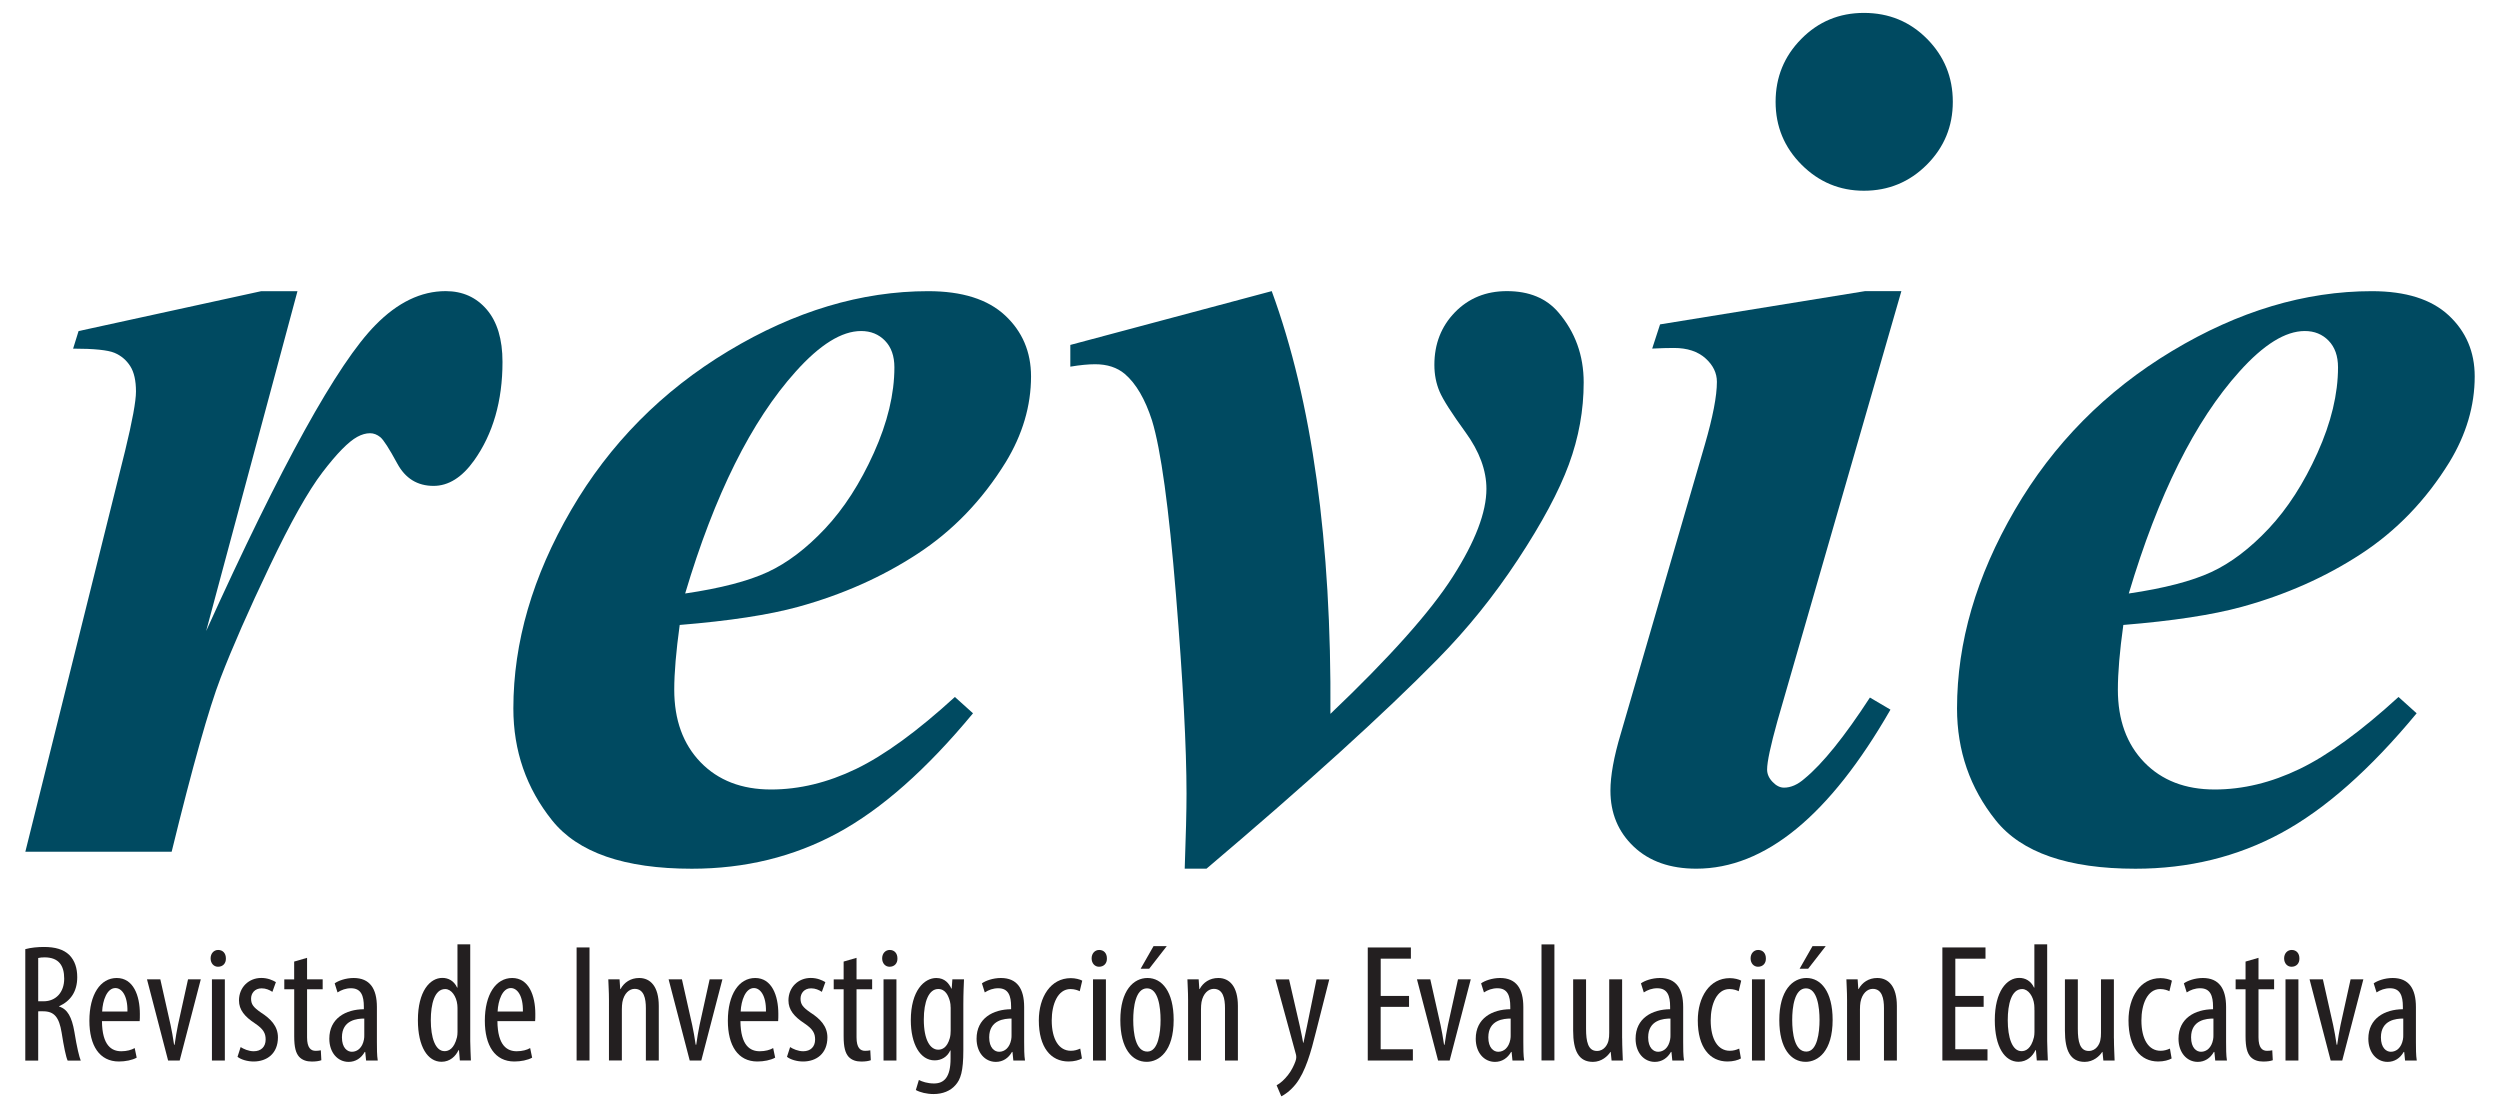 <?xml version="1.0" encoding="utf-8"?>
<!-- Generator: Adobe Illustrator 27.0.1, SVG Export Plug-In . SVG Version: 6.00 Build 0)  -->
<svg version="1.1" id="Layer_1" xmlns="http://www.w3.org/2000/svg" xmlns:xlink="http://www.w3.org/1999/xlink" x="0px" y="0px"
	 viewBox="0 0 526.92 233.05" style="enable-background:new 0 0 526.92 233.05;" xml:space="preserve">
<style type="text/css">
	.st0{fill:#004A61;}
	.st1{fill:#231F20;}
</style>
<g>
	<g>
		<g>
			<path class="st0" d="M62.7,61.36l-19.25,71.64c15.81-34.93,27.7-56.43,35.69-64.5c4.67-4.76,9.6-7.14,14.79-7.14
				c3.57,0,6.46,1.3,8.67,3.89c2.21,2.59,3.31,6.27,3.31,11.03c0,8.24-2,15.17-5.99,20.78c-2.55,3.57-5.4,5.35-8.54,5.35
				c-3.4,0-5.95-1.57-7.65-4.72c-1.7-3.14-2.89-4.99-3.57-5.55c-0.68-0.55-1.4-0.83-2.17-0.83c-0.85,0-1.74,0.25-2.68,0.76
				c-1.87,1.02-4.31,3.51-7.33,7.46c-3.02,3.95-6.74,10.56-11.15,19.82c-4.42,9.26-7.86,17.1-10.33,23.52
				c-2.47,6.42-5.91,18.63-10.32,36.65H5.34l21.03-84.51c1.53-6.29,2.29-10.45,2.29-12.49c0-2.29-0.4-4.08-1.21-5.35
				c-0.81-1.27-1.91-2.21-3.31-2.8c-1.4-0.59-4.31-0.89-8.73-0.89l1.15-3.7l38.5-8.41H62.7z"/>
			<path class="st0" d="M143.26,131.72c-0.76,5.53-1.15,10.07-1.15,13.64c0,6.37,1.85,11.47,5.55,15.3
				c3.7,3.82,8.65,5.74,14.85,5.74c5.95,0,11.92-1.44,17.91-4.33c5.99-2.89,12.94-7.95,20.84-15.17l3.82,3.44
				c-9.77,11.81-19.29,20.23-28.55,25.24c-9.26,5.01-19.5,7.52-30.72,7.52c-14.19,0-24.01-3.4-29.45-10.2
				c-5.44-6.8-8.16-14.66-8.16-23.58c0-13.94,4.06-27.87,12.17-41.81c8.11-13.94,19.16-25.11,33.14-33.52
				c13.98-8.41,28.02-12.62,42.13-12.62c7.14,0,12.53,1.7,16.19,5.1c3.65,3.4,5.48,7.69,5.48,12.87c0,6.2-1.78,12.24-5.35,18.1
				c-4.93,7.99-11.13,14.43-18.61,19.31c-7.48,4.89-15.85,8.6-25.11,11.15C162.04,129.6,153.71,130.87,143.26,131.72z
				 M144.41,125.09c7.48-1.1,13.28-2.61,17.4-4.52c4.12-1.91,8.16-4.97,12.11-9.18c3.95-4.21,7.37-9.52,10.26-15.93
				c2.89-6.42,4.33-12.43,4.33-18.04c0-2.38-0.66-4.25-1.98-5.61c-1.32-1.36-3-2.04-5.04-2.04c-4.08,0-8.67,2.85-13.77,8.54
				C158.38,88.68,150.61,104.27,144.41,125.09z"/>
			<path class="st0" d="M254.29,183.09h-4.59c0.25-6.97,0.38-12.24,0.38-15.81c0-9.69-0.74-23.69-2.23-42
				c-1.49-18.31-3.17-30.53-5.04-36.65c-1.45-4.5-3.36-7.78-5.74-9.82c-1.62-1.36-3.7-2.04-6.25-2.04c-1.45,0-3.19,0.17-5.23,0.51
				V72.7l42.45-11.34c8.5,23.2,12.62,52.9,12.37,89.1c12.49-11.9,21.1-21.54,25.81-28.94c4.72-7.39,7.07-13.55,7.07-18.48
				c0-3.91-1.47-7.88-4.4-11.92c-2.93-4.04-4.76-6.9-5.48-8.6c-0.72-1.7-1.09-3.57-1.09-5.61c0-4.42,1.44-8.11,4.33-11.09
				c2.89-2.97,6.54-4.46,10.96-4.46c4.67,0,8.29,1.49,10.83,4.46c3.57,4.16,5.35,9.09,5.35,14.79c0,5.86-1.04,11.62-3.12,17.27
				c-2.08,5.65-5.65,12.32-10.71,20.01c-5.06,7.69-10.69,14.68-16.89,20.97C291.72,150.42,275.45,165.16,254.29,183.09z"/>
			<path class="st0" d="M400.75,61.36l-26.13,90.63c-1.44,5.18-2.17,8.58-2.17,10.2c0,0.94,0.38,1.81,1.15,2.61
				c0.77,0.81,1.57,1.21,2.42,1.21c1.44,0,2.89-0.64,4.33-1.91c3.82-3.14,8.41-8.84,13.77-17.08l4.33,2.55
				c-12.83,22.35-26.47,33.52-40.92,33.52c-5.52,0-9.92-1.55-13.19-4.65c-3.27-3.1-4.91-7.03-4.91-11.79
				c0-3.14,0.72-7.14,2.17-11.98l17.72-60.93c1.7-5.86,2.55-10.28,2.55-13.26c0-1.87-0.81-3.53-2.42-4.97
				c-1.62-1.44-3.82-2.17-6.63-2.17c-1.27,0-2.8,0.04-4.59,0.13l1.66-5.1l43.21-7.01H400.75z M392.85,2.72
				c5.27,0,9.71,1.83,13.32,5.48c3.61,3.65,5.42,8.07,5.42,13.26c0,5.18-1.83,9.6-5.48,13.26c-3.65,3.65-8.08,5.48-13.26,5.48
				c-5.1,0-9.48-1.83-13.13-5.48c-3.65-3.65-5.48-8.07-5.48-13.26c0-5.18,1.8-9.6,5.42-13.26C383.26,4.55,387.66,2.72,392.85,2.72z"
				/>
			<path class="st0" d="M447.53,131.72c-0.77,5.53-1.15,10.07-1.15,13.64c0,6.37,1.85,11.47,5.55,15.3
				c3.7,3.82,8.65,5.74,14.85,5.74c5.95,0,11.92-1.44,17.91-4.33c5.99-2.89,12.94-7.95,20.84-15.17l3.82,3.44
				c-9.77,11.81-19.29,20.23-28.55,25.24c-9.26,5.01-19.5,7.52-30.72,7.52c-14.19,0-24.01-3.4-29.44-10.2
				c-5.44-6.8-8.16-14.66-8.16-23.58c0-13.94,4.06-27.87,12.17-41.81c8.11-13.94,19.16-25.11,33.14-33.52s28.02-12.62,42.13-12.62
				c7.14,0,12.53,1.7,16.19,5.1c3.65,3.4,5.48,7.69,5.48,12.87c0,6.2-1.78,12.24-5.35,18.1c-4.93,7.99-11.14,14.43-18.61,19.31
				c-7.48,4.89-15.85,8.6-25.11,11.15C466.31,129.6,457.98,130.87,447.53,131.72z M448.68,125.09c7.48-1.1,13.28-2.61,17.4-4.52
				c4.12-1.91,8.16-4.97,12.11-9.18c3.95-4.21,7.37-9.52,10.26-15.93c2.89-6.42,4.33-12.43,4.33-18.04c0-2.38-0.66-4.25-1.98-5.61
				c-1.32-1.36-2.99-2.04-5.03-2.04c-4.08,0-8.67,2.85-13.77,8.54C462.66,88.68,454.88,104.27,448.68,125.09z"/>
		</g>
	</g>
	<g>
		<path class="st1" d="M5.33,200.05c1.17-0.32,2.58-0.46,3.92-0.46c2.37,0,4.14,0.5,5.37,1.7c1.17,1.2,1.66,2.79,1.66,4.67
			c0,3.04-1.41,5.02-3.82,6.12v0.07c1.77,0.53,2.69,2.23,3.22,5.34c0.53,3.29,1.03,5.3,1.34,6.05h-2.76
			c-0.35-0.71-0.81-2.97-1.27-5.9c-0.53-3.25-1.56-4.49-3.89-4.49H8.05v10.39H5.33V200.05z M8.05,211.04h1.13
			c2.62,0,4.35-1.91,4.35-4.77c0-2.76-1.13-4.45-4.07-4.49c-0.53,0-1.06,0.04-1.41,0.14V211.04z"/>
		<path class="st1" d="M21.49,215.21c0.04,5.23,2.09,6.36,4.07,6.36c1.17,0,2.16-0.28,2.83-0.67l0.42,2.02
			c-0.95,0.53-2.4,0.81-3.75,0.81c-4.1,0-6.22-3.36-6.22-8.59c0-5.55,2.33-9.01,5.76-9.01c3.5,0,4.88,3.68,4.88,7.57
			c0,0.64,0,1.1-0.04,1.52H21.49z M26.86,213.2c0.07-3.43-1.24-4.95-2.54-4.95c-1.77,0-2.69,2.62-2.79,4.95H26.86z"/>
		<path class="st1" d="M33.79,206.41l2.16,9.62c0.25,1.17,0.53,2.69,0.74,4.17h0.11c0.18-1.41,0.46-2.86,0.71-4.17l2.12-9.62h2.69
			l-4.45,17.11h-2.44l-4.45-17.11H33.79z"/>
		<path class="st1" d="M47.61,201.99c0.04,1.06-0.64,1.77-1.66,1.77c-0.88,0-1.56-0.71-1.56-1.77c0-1.06,0.71-1.77,1.59-1.77
			C46.97,200.22,47.61,200.93,47.61,201.99z M44.67,223.52v-17.11h2.72v17.11H44.67z"/>
		<path class="st1" d="M50.72,220.69c0.6,0.39,1.66,0.88,2.76,0.88c1.56,0,2.51-0.95,2.51-2.47c0-1.31-0.46-2.19-2.19-3.36
			c-2.23-1.45-3.43-2.9-3.43-4.88c0-2.76,2.05-4.74,4.7-4.74c1.34,0,2.37,0.46,3.08,0.88l-0.74,2.05c-0.64-0.42-1.38-0.74-2.26-0.74
			c-1.48,0-2.23,1.06-2.23,2.16c0,1.17,0.42,1.8,2.12,2.97c1.98,1.27,3.54,2.83,3.54,5.2c0,3.43-2.33,5.09-5.13,5.09
			c-1.27,0-2.65-0.39-3.39-0.99L50.72,220.69z"/>
		<path class="st1" d="M64.72,201.88v4.53h3.29v2.09h-3.29v10.15c0,2.23,0.81,2.83,1.8,2.83c0.42,0,0.78-0.04,1.1-0.11l0.11,2.09
			c-0.49,0.18-1.13,0.28-2.01,0.28c-1.06,0-2.01-0.28-2.69-1.02c-0.67-0.78-1.02-1.95-1.02-4.31v-9.9h-2.09v-2.09H62v-3.75
			L64.72,201.88z"/>
		<path class="st1" d="M77.16,223.52l-0.18-1.8h-0.11c-0.74,1.31-1.94,2.09-3.39,2.09c-2.3,0-4.07-1.95-4.07-4.88
			c0-4.28,3.43-6.19,7.28-6.22v-0.53c0-2.3-0.57-3.89-2.72-3.89c-1.06,0-2.01,0.35-2.83,0.88l-0.6-1.91
			c0.71-0.53,2.3-1.13,3.99-1.13c3.43,0,4.91,2.26,4.91,6.12v7.39c0,1.31,0,2.79,0.18,3.89H77.16z M76.77,214.68
			c-1.41,0-4.7,0.25-4.7,3.96c0,2.23,1.13,3.04,2.09,3.04c1.2,0,2.23-0.88,2.55-2.58c0.07-0.32,0.07-0.67,0.07-0.95V214.68z"/>
		<path class="st1" d="M99.11,199.05v20.36c0,1.17,0.11,3.11,0.14,4.1h-2.33l-0.18-2.16h-0.11c-0.57,1.24-1.77,2.44-3.57,2.44
			c-2.9,0-4.98-3.15-4.98-8.77c0-6.08,2.51-8.91,5.16-8.91c1.24,0,2.44,0.6,3.11,2.05h0.07v-9.12H99.11z M96.43,212.91
			c0-0.35,0-0.74-0.04-1.13c-0.18-1.77-1.24-3.32-2.55-3.32c-2.26,0-3.04,3.15-3.04,6.58c0,3.61,0.92,6.51,2.9,6.51
			c0.85,0,2.01-0.46,2.62-2.93c0.07-0.32,0.11-0.71,0.11-1.13V212.91z"/>
		<path class="st1" d="M104.84,215.21c0.04,5.23,2.09,6.36,4.07,6.36c1.17,0,2.16-0.28,2.83-0.67l0.42,2.02
			c-0.95,0.53-2.4,0.81-3.75,0.81c-4.1,0-6.22-3.36-6.22-8.59c0-5.55,2.33-9.01,5.76-9.01c3.5,0,4.88,3.68,4.88,7.57
			c0,0.64,0,1.1-0.04,1.52H104.84z M110.21,213.2c0.07-3.43-1.24-4.95-2.54-4.95c-1.77,0-2.69,2.62-2.79,4.95H110.21z"/>
		<path class="st1" d="M124.25,199.69v23.83h-2.72v-23.83H124.25z"/>
		<path class="st1" d="M128.35,210.83c0-2.02-0.11-3.04-0.14-4.42h2.37l0.14,2.05h0.07c0.74-1.38,2.12-2.33,3.92-2.33
			c2.37,0,4.14,1.77,4.14,5.9v11.49h-2.72v-11.03c0-2.02-0.39-4.07-2.37-4.07c-1.13,0-2.23,0.95-2.58,2.79
			c-0.07,0.42-0.11,0.95-0.11,1.52v10.78h-2.72V210.83z"/>
		<path class="st1" d="M143.73,206.41l2.16,9.62c0.25,1.17,0.53,2.69,0.74,4.17h0.11c0.18-1.41,0.46-2.86,0.71-4.17l2.12-9.62h2.69
			l-4.45,17.11h-2.44l-4.45-17.11H143.73z"/>
		<path class="st1" d="M156.06,215.21c0.04,5.23,2.09,6.36,4.07,6.36c1.17,0,2.16-0.28,2.83-0.67l0.42,2.02
			c-0.95,0.53-2.4,0.81-3.75,0.81c-4.1,0-6.22-3.36-6.22-8.59c0-5.55,2.33-9.01,5.76-9.01c3.5,0,4.88,3.68,4.88,7.57
			c0,0.64,0,1.1-0.04,1.52H156.06z M161.44,213.2c0.07-3.43-1.24-4.95-2.54-4.95c-1.77,0-2.69,2.62-2.79,4.95H161.44z"/>
		<path class="st1" d="M166.53,220.69c0.6,0.39,1.66,0.88,2.76,0.88c1.56,0,2.51-0.95,2.51-2.47c0-1.31-0.46-2.19-2.19-3.36
			c-2.23-1.45-3.43-2.9-3.43-4.88c0-2.76,2.05-4.74,4.7-4.74c1.34,0,2.37,0.46,3.08,0.88l-0.74,2.05c-0.64-0.42-1.38-0.74-2.26-0.74
			c-1.48,0-2.23,1.06-2.23,2.16c0,1.17,0.42,1.8,2.12,2.97c1.98,1.27,3.54,2.83,3.54,5.2c0,3.43-2.33,5.09-5.13,5.09
			c-1.27,0-2.65-0.39-3.39-0.99L166.53,220.69z"/>
		<path class="st1" d="M180.53,201.88v4.53h3.29v2.09h-3.29v10.15c0,2.23,0.81,2.83,1.8,2.83c0.42,0,0.78-0.04,1.1-0.11l0.11,2.09
			c-0.49,0.18-1.13,0.28-2.01,0.28c-1.06,0-2.01-0.28-2.69-1.02c-0.67-0.78-1.03-1.95-1.03-4.31v-9.9h-2.09v-2.09h2.09v-3.75
			L180.53,201.88z"/>
		<path class="st1" d="M189.15,201.99c0.04,1.06-0.64,1.77-1.66,1.77c-0.88,0-1.56-0.71-1.56-1.77c0-1.06,0.71-1.77,1.59-1.77
			C188.51,200.22,189.15,200.93,189.15,201.99z M186.22,223.52v-17.11h2.72v17.11H186.22z"/>
		<path class="st1" d="M203.18,206.41c-0.04,1.2-0.14,2.72-0.14,5.34v9.58c0,4.49-0.57,6.19-1.7,7.42
			c-1.03,1.17-2.65,1.84-4.56,1.84c-1.45,0-2.86-0.35-3.75-0.85l0.64-2.12c0.67,0.35,1.8,0.74,3.18,0.74c2.16,0,3.5-1.34,3.5-5.23
			v-1.73h-0.07c-0.6,1.34-1.84,2.09-3.29,2.09c-3.04,0-5.02-3.43-5.02-8.45c0-6.29,2.86-8.91,5.37-8.91c1.84,0,2.69,1.2,3.18,2.23
			h0.07l0.14-1.95H203.18z M200.36,212.31c0-0.42-0.04-0.88-0.14-1.24c-0.32-1.17-0.92-2.62-2.47-2.62c-1.98,0-3.04,2.65-3.04,6.43
			c0,4.38,1.38,6.36,3.04,6.36c0.81,0,1.87-0.39,2.44-2.44c0.14-0.53,0.18-1.06,0.18-1.56V212.31z"/>
		<path class="st1" d="M213.58,223.52l-0.18-1.8h-0.11c-0.74,1.31-1.94,2.09-3.39,2.09c-2.3,0-4.07-1.95-4.07-4.88
			c0-4.28,3.43-6.19,7.28-6.22v-0.53c0-2.3-0.57-3.89-2.72-3.89c-1.06,0-2.01,0.35-2.83,0.88l-0.6-1.91
			c0.71-0.53,2.3-1.13,3.99-1.13c3.43,0,4.91,2.26,4.91,6.12v7.39c0,1.31,0,2.79,0.18,3.89H213.58z M213.19,214.68
			c-1.41,0-4.7,0.25-4.7,3.96c0,2.23,1.13,3.04,2.09,3.04c1.2,0,2.23-0.88,2.55-2.58c0.07-0.32,0.07-0.67,0.07-0.95V214.68z"/>
		<path class="st1" d="M228.04,223.09c-0.6,0.35-1.63,0.64-2.83,0.64c-3.75,0-6.26-3-6.26-8.66c0-4.91,2.47-8.91,6.75-8.91
			c0.92,0,1.91,0.25,2.4,0.53l-0.53,2.23c-0.35-0.18-1.06-0.46-1.94-0.46c-2.72,0-3.96,3.25-3.96,6.61c0,3.99,1.52,6.4,4.03,6.4
			c0.74,0,1.34-0.18,1.98-0.46L228.04,223.09z"/>
		<path class="st1" d="M233.3,201.99c0.04,1.06-0.64,1.77-1.66,1.77c-0.88,0-1.56-0.71-1.56-1.77c0-1.06,0.71-1.77,1.59-1.77
			C232.67,200.22,233.3,200.93,233.3,201.99z M230.37,223.52v-17.11h2.72v17.11H230.37z"/>
		<path class="st1" d="M247.37,214.96c0,6.61-3.08,8.84-5.69,8.84c-3.08,0-5.55-2.79-5.55-8.8c0-6.26,2.79-8.87,5.73-8.87
			C244.9,206.13,247.37,208.99,247.37,214.96z M238.85,214.96c0,2.83,0.49,6.68,2.97,6.68c2.33,0,2.79-4.03,2.79-6.68
			c0-2.62-0.46-6.65-2.86-6.65C239.31,208.32,238.85,212.35,238.85,214.96z M245.92,199.41l-3.71,4.77h-1.8l2.72-4.77H245.92z"/>
		<path class="st1" d="M250.41,210.83c0-2.02-0.11-3.04-0.14-4.42h2.37l0.14,2.05h0.07c0.74-1.38,2.12-2.33,3.92-2.33
			c2.37,0,4.14,1.77,4.14,5.9v11.49h-2.72v-11.03c0-2.02-0.39-4.07-2.37-4.07c-1.13,0-2.23,0.95-2.58,2.79
			c-0.07,0.42-0.11,0.95-0.11,1.52v10.78h-2.72V210.83z"/>
		<path class="st1" d="M271.69,206.41l2.26,9.83c0.32,1.34,0.49,2.47,0.71,3.54h0.07c0.18-0.95,0.46-2.26,0.74-3.5l2.01-9.86h2.69
			l-2.79,11c-1.06,4.31-2.23,8.45-4.24,11.03c-1.2,1.52-2.47,2.33-3.08,2.62l-0.99-2.33c0.78-0.42,1.63-1.17,2.4-2.16
			c0.71-0.88,1.27-2.05,1.56-2.86c0.14-0.42,0.18-0.6,0.18-0.85c0-0.21,0-0.42-0.07-0.64l-4.31-15.8H271.69z"/>
		<path class="st1" d="M296.97,212.21h-5.97v8.94h6.79v2.37h-9.51v-23.83h9.09v2.37h-6.36v7.85h5.97V212.21z"/>
		<path class="st1" d="M301.46,206.41l2.16,9.62c0.25,1.17,0.53,2.69,0.74,4.17h0.11c0.18-1.41,0.46-2.86,0.71-4.17l2.12-9.62h2.69
			l-4.45,17.11h-2.44l-4.45-17.11H301.46z"/>
		<path class="st1" d="M318.78,223.52l-0.18-1.8h-0.11c-0.74,1.31-1.94,2.09-3.39,2.09c-2.3,0-4.06-1.95-4.06-4.88
			c0-4.28,3.43-6.19,7.28-6.22v-0.53c0-2.3-0.57-3.89-2.72-3.89c-1.06,0-2.02,0.35-2.83,0.88l-0.6-1.91
			c0.71-0.53,2.3-1.13,3.99-1.13c3.43,0,4.91,2.26,4.91,6.12v7.39c0,1.31,0,2.79,0.18,3.89H318.78z M318.39,214.68
			c-1.41,0-4.7,0.25-4.7,3.96c0,2.23,1.13,3.04,2.09,3.04c1.2,0,2.23-0.88,2.55-2.58c0.07-0.32,0.07-0.67,0.07-0.95V214.68z"/>
		<path class="st1" d="M324.9,199.05h2.72v24.46h-2.72V199.05z"/>
		<path class="st1" d="M341.9,218.85c0,1.91,0.11,3.39,0.14,4.67h-2.37l-0.18-1.8h-0.07c-0.53,0.85-1.84,2.09-3.68,2.09
			c-3,0-4.17-2.33-4.17-6.58v-10.82h2.72v10.43c0,2.69,0.42,4.67,2.3,4.67c1.59,0,2.3-1.48,2.44-2.26c0.11-0.46,0.14-0.99,0.14-1.56
			v-11.28h2.72V218.85z"/>
		<path class="st1" d="M352.47,223.52l-0.18-1.8h-0.11c-0.74,1.31-1.94,2.09-3.39,2.09c-2.3,0-4.06-1.95-4.06-4.88
			c0-4.28,3.43-6.19,7.28-6.22v-0.53c0-2.3-0.56-3.89-2.72-3.89c-1.06,0-2.02,0.35-2.83,0.88l-0.6-1.91
			c0.71-0.53,2.3-1.13,3.99-1.13c3.43,0,4.91,2.26,4.91,6.12v7.39c0,1.31,0,2.79,0.18,3.89H352.47z M352.08,214.68
			c-1.41,0-4.7,0.25-4.7,3.96c0,2.23,1.13,3.04,2.09,3.04c1.2,0,2.23-0.88,2.54-2.58c0.07-0.32,0.07-0.67,0.07-0.95V214.68z"/>
		<path class="st1" d="M366.93,223.09c-0.6,0.35-1.63,0.64-2.83,0.64c-3.75,0-6.26-3-6.26-8.66c0-4.91,2.47-8.91,6.75-8.91
			c0.92,0,1.91,0.25,2.4,0.53l-0.53,2.23c-0.35-0.18-1.06-0.46-1.94-0.46c-2.72,0-3.96,3.25-3.96,6.61c0,3.99,1.52,6.4,4.03,6.4
			c0.74,0,1.34-0.18,1.98-0.46L366.93,223.09z"/>
		<path class="st1" d="M372.19,201.99c0.04,1.06-0.64,1.77-1.66,1.77c-0.88,0-1.56-0.71-1.56-1.77c0-1.06,0.71-1.77,1.59-1.77
			C371.56,200.22,372.19,200.93,372.19,201.99z M369.26,223.52v-17.11h2.72v17.11H369.26z"/>
		<path class="st1" d="M386.26,214.96c0,6.61-3.08,8.84-5.69,8.84c-3.08,0-5.55-2.79-5.55-8.8c0-6.26,2.79-8.87,5.73-8.87
			C383.79,206.13,386.26,208.99,386.26,214.96z M377.74,214.96c0,2.83,0.49,6.68,2.97,6.68c2.33,0,2.79-4.03,2.79-6.68
			c0-2.62-0.46-6.65-2.86-6.65C378.2,208.32,377.74,212.35,377.74,214.96z M384.81,199.41l-3.71,4.77h-1.8l2.72-4.77H384.81z"/>
		<path class="st1" d="M389.3,210.83c0-2.02-0.11-3.04-0.14-4.42h2.37l0.14,2.05h0.07c0.74-1.38,2.12-2.33,3.92-2.33
			c2.37,0,4.14,1.77,4.14,5.9v11.49h-2.72v-11.03c0-2.02-0.39-4.07-2.37-4.07c-1.13,0-2.23,0.95-2.58,2.79
			c-0.07,0.42-0.11,0.95-0.11,1.52v10.78h-2.72V210.83z"/>
		<path class="st1" d="M418.08,212.21h-5.97v8.94h6.79v2.37h-9.51v-23.83h9.09v2.37h-6.36v7.85h5.97V212.21z"/>
		<path class="st1" d="M431.48,199.05v20.36c0,1.17,0.11,3.11,0.14,4.1h-2.33l-0.18-2.16H429c-0.57,1.24-1.77,2.44-3.57,2.44
			c-2.9,0-4.99-3.15-4.99-8.77c0-6.08,2.51-8.91,5.16-8.91c1.24,0,2.44,0.6,3.11,2.05h0.07v-9.12H431.48z M428.79,212.91
			c0-0.35,0-0.74-0.04-1.13c-0.18-1.77-1.24-3.32-2.54-3.32c-2.26,0-3.04,3.15-3.04,6.58c0,3.61,0.92,6.51,2.9,6.51
			c0.85,0,2.02-0.46,2.62-2.93c0.07-0.32,0.11-0.71,0.11-1.13V212.91z"/>
		<path class="st1" d="M445.55,218.85c0,1.91,0.11,3.39,0.14,4.67h-2.37l-0.18-1.8h-0.07c-0.53,0.85-1.84,2.09-3.68,2.09
			c-3,0-4.17-2.33-4.17-6.58v-10.82h2.72v10.43c0,2.69,0.42,4.67,2.3,4.67c1.59,0,2.3-1.48,2.44-2.26c0.11-0.46,0.14-0.99,0.14-1.56
			v-11.28h2.72V218.85z"/>
		<path class="st1" d="M457.71,223.09c-0.6,0.35-1.63,0.64-2.83,0.64c-3.75,0-6.26-3-6.26-8.66c0-4.91,2.47-8.91,6.75-8.91
			c0.92,0,1.91,0.25,2.4,0.53l-0.53,2.23c-0.35-0.18-1.06-0.46-1.94-0.46c-2.72,0-3.96,3.25-3.96,6.61c0,3.99,1.52,6.4,4.03,6.4
			c0.74,0,1.34-0.18,1.98-0.46L457.71,223.09z"/>
		<path class="st1" d="M466.9,223.52l-0.18-1.8h-0.11c-0.74,1.31-1.94,2.09-3.39,2.09c-2.3,0-4.06-1.95-4.06-4.88
			c0-4.28,3.43-6.19,7.28-6.22v-0.53c0-2.3-0.57-3.89-2.72-3.89c-1.06,0-2.02,0.35-2.83,0.88l-0.6-1.91
			c0.71-0.53,2.3-1.13,3.99-1.13c3.43,0,4.91,2.26,4.91,6.12v7.39c0,1.31,0,2.79,0.18,3.89H466.9z M466.51,214.68
			c-1.41,0-4.7,0.25-4.7,3.96c0,2.23,1.13,3.04,2.09,3.04c1.2,0,2.23-0.88,2.55-2.58c0.07-0.32,0.07-0.67,0.07-0.95V214.68z"/>
		<path class="st1" d="M476.02,201.88v4.53h3.29v2.09h-3.29v10.15c0,2.23,0.81,2.83,1.8,2.83c0.42,0,0.78-0.04,1.1-0.11l0.11,2.09
			c-0.5,0.18-1.13,0.28-2.02,0.28c-1.06,0-2.02-0.28-2.69-1.02c-0.67-0.78-1.03-1.95-1.03-4.31v-9.9h-2.09v-2.09h2.09v-3.75
			L476.02,201.88z"/>
		<path class="st1" d="M484.64,201.99c0.04,1.06-0.64,1.77-1.66,1.77c-0.88,0-1.56-0.71-1.56-1.77c0-1.06,0.71-1.77,1.59-1.77
			C484.01,200.22,484.64,200.93,484.64,201.99z M481.71,223.52v-17.11h2.72v17.11H481.71z"/>
		<path class="st1" d="M489.59,206.41l2.16,9.62c0.25,1.17,0.53,2.69,0.74,4.17h0.11c0.18-1.41,0.46-2.86,0.71-4.17l2.12-9.62h2.69
			l-4.45,17.11h-2.44l-4.45-17.11H489.59z"/>
		<path class="st1" d="M506.91,223.52l-0.18-1.8h-0.11c-0.74,1.31-1.94,2.09-3.39,2.09c-2.3,0-4.06-1.95-4.06-4.88
			c0-4.28,3.43-6.19,7.28-6.22v-0.53c0-2.3-0.57-3.89-2.72-3.89c-1.06,0-2.02,0.35-2.83,0.88l-0.6-1.91
			c0.71-0.53,2.3-1.13,3.99-1.13c3.43,0,4.91,2.26,4.91,6.12v7.39c0,1.31,0,2.79,0.18,3.89H506.91z M506.52,214.68
			c-1.41,0-4.7,0.25-4.7,3.96c0,2.23,1.13,3.04,2.09,3.04c1.2,0,2.23-0.88,2.55-2.58c0.07-0.32,0.07-0.67,0.07-0.95V214.68z"/>
	</g>
</g>
</svg>
